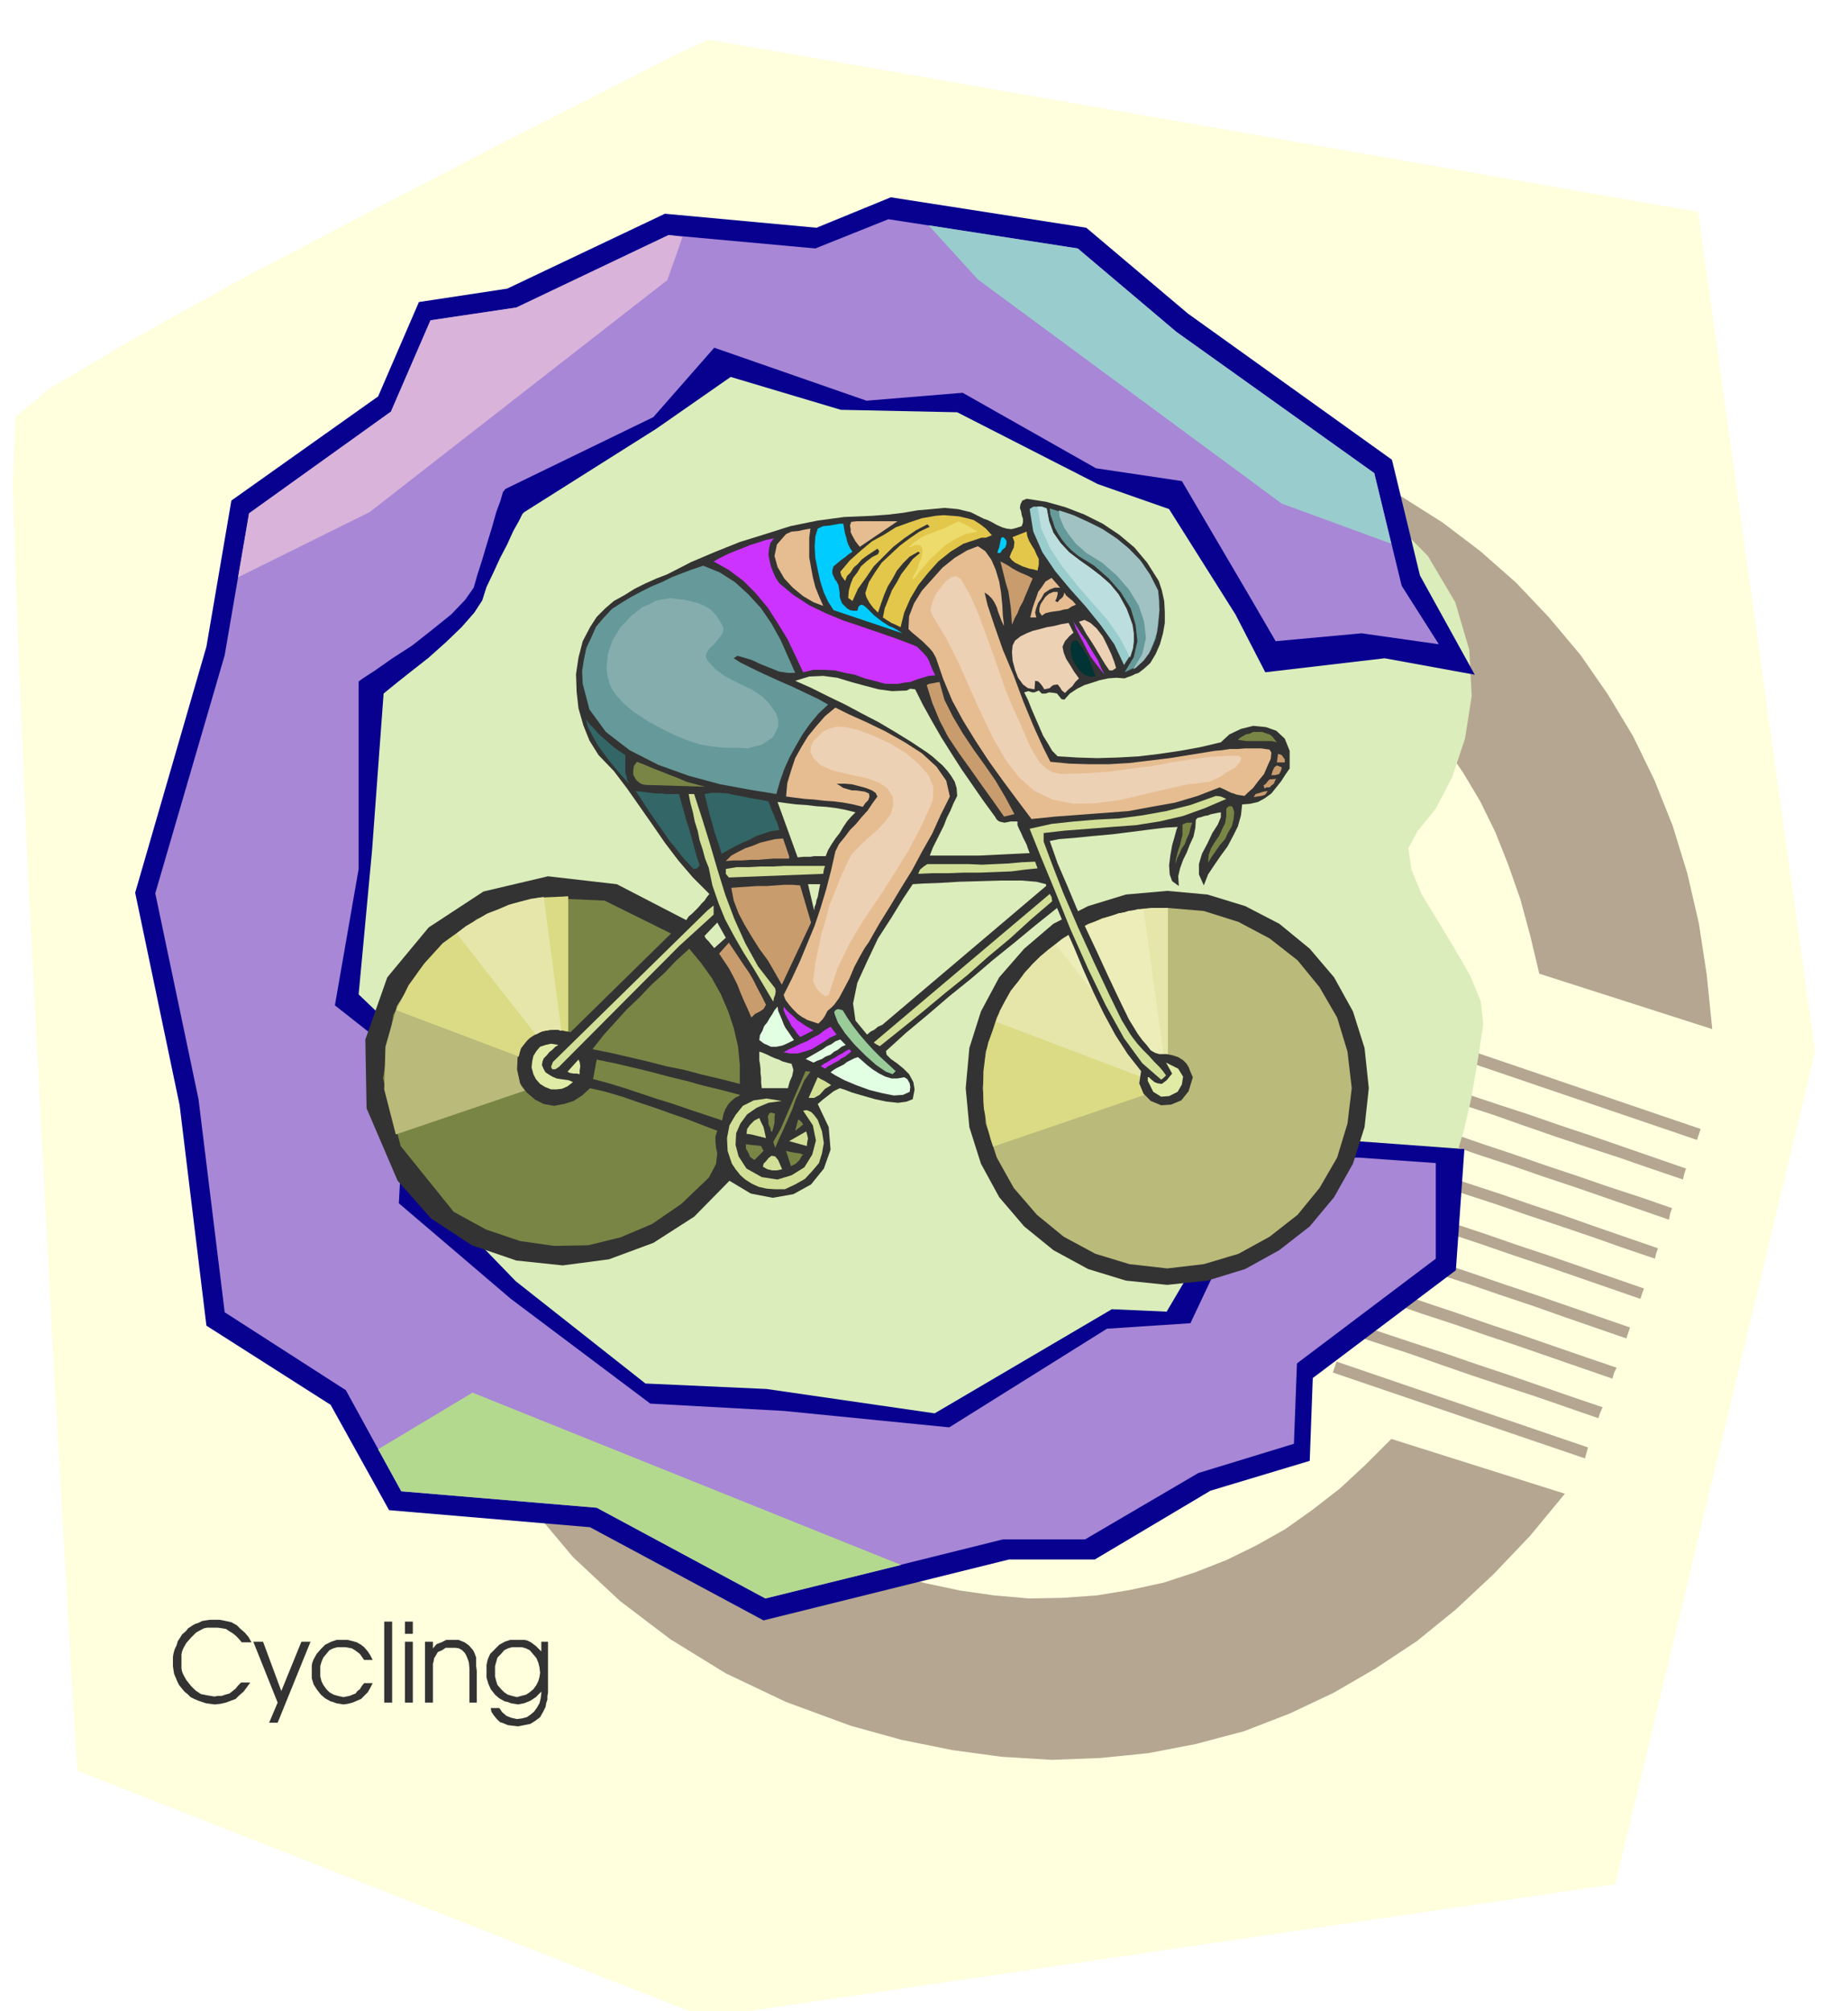 <svg xmlns="http://www.w3.org/2000/svg" fill-rule="evenodd" height="533.703" preserveAspectRatio="none" stroke-linecap="round" viewBox="0 0 3035 3303" width="490.455"><style>.pen1{stroke:none}.brush2{fill:#b5a691}.brush8{fill:#9cc}.brush9{fill:#333}.brush10{fill:#baba7a}.brush11{fill:#dbdb85}.brush12{fill:#e6e6ab}.brush15{fill:#699}.brush17{fill:#e3c74a}.brush18{fill:#e6bd91}.brush19{fill:#0cf}.brush20{fill:#c3f}.brush21{fill:#c99c6e}.brush22{fill:#edd1b5}.brush24{fill:#366}.brush25{fill:#788545}.brush26{fill:#d1e096}.brush27{fill:#e3ffe3}.brush29{fill:#e0eba6}</style><path class="pen1" style="fill:#ffffde" d="m127 2908 311 122 720 283 1495-219 328-1367-192-1379L1163 65l-49 23-126 64-179 91-206 107-208 109-182 101-133 79-55 46-4 114 9 261 15 356 21 405 21 400 20 349 14 245 6 93z"/><path class="pen1 brush2" d="m2379 1713 414 141-6 18-414-141 6-18zm-23 66 51 17 51 17 52 17 52 18 51 17 52 18 52 18 52 18-3 9-2 9-53-18-52-18-52-17-51-17-52-18-51-18-52-17-51-17 3-10 3-8zm-23 65 51 17 52 18 51 17 52 18 51 17 52 18 52 17 52 18-3 9-2 10-52-18-52-18-52-18-51-17-52-18-52-17-52-18-51-17 3-9 3-9zm-22 66 51 17 51 17 52 17 52 18 51 17 51 18 52 18 52 18-3 8-2 9-53-18-51-18-53-18-51-17-52-18-52-17-51-17-51-16 3-10 4-8zm-23 65 51 17 51 18 51 17 52 18 51 17 52 18 52 18 52 18-3 8-3 9-52-18-52-18-52-18-51-17-52-18-51-17-52-18-51-17 3-9 4-8zm-24 66 51 16 52 17 51 17 52 18 51 17 52 18 52 18 52 18-3 9-3 9-52-18-52-18-51-18-51-17-52-18-52-17-51-17-51-17 2-9 3-8zm-23 64 51 17 52 18 51 17 52 18 51 17 52 18 52 18 53 18-4 8-3 10-52-18-52-18-52-18-51-17-52-18-52-17-52-18-51-17 4-9 3-9zm-23 66 51 17 51 17 52 17 52 18 51 17 52 18 52 18 53 18-4 9-3 9-52-18-52-18-52-17-51-17-52-18-51-18-52-17-51-17 2-9 4-9zm-23 65 413 141-5 18-414-141 6-18z"/><path class="pen1 brush2" d="m2528 1599-15-63-16-59-20-57-21-53-25-51-28-47-30-44-32-41-36-40-39-36-42-33-45-30-49-28-51-25-54-23-57-19-78-21-77-12-76-5-75 5-75 12-74 22-74 29-72 39-71 44-64 50-59 55-52 62-48 66-41 73-36 78-30 85-25 85-15 85-8 82 1 82 8 80 16 79 23 78 33 77 38 71 44 66 49 60 56 54 60 47 67 41 72 35 78 30 57 16 57 12 56 8 57 5 55-1 56-4 55-9 55-12 52-17 51-20 49-24 48-27 45-32 45-35 42-39 42-42 285 90-57 69-60 63-62 58-64 52-68 45-69 40-72 34-75 29-79 21-78 15-79 8-80 3-82-5-81-11-84-17-83-23-106-39-99-47-91-56-83-63-77-72-68-81-62-89-53-96-46-103-35-102-24-104-13-104-3-106 9-107 18-108 30-107 38-109 48-100 56-94 64-85 71-79 81-71 89-65 97-56 100-49 102-36 103-27 105-14 105-4 106 7 108 18 109 31 79 27 75 33 71 38 68 43 62 47 59 52 54 57 52 62 45 65 41 68 35 72 30 75 24 78 19 82 13 85 9 89-284-91z"/><path class="pen1" style="fill:#dbedba" d="m1124 432-109 24-101 49-93 66-85 82-79 92-69 100-63 102-54 102-38 84-26 90-16 93-7 96-1 96 8 96 14 95 20 93 23 85 29 86 36 84 42 81 48 76 55 71 61 65 68 59 58 35 65 26 68 17 72 10 73 3h74l72-5 72-5 50-9 50-15 47-21 48-23 46-27 46-26 45-26 47-24 62-28 71-23 74-22 77-21 74-24 71-27 63-34 53-40 43-49 34-45 26-45 21-45 15-49 12-52 10-58 10-64-4-38-17-42-26-45-27-45-27-44-17-41-5-35 15-28 30-37 27-52 21-63 11-70-4-76-23-78-45-76-71-72-125-93-134-85-140-76-145-63-150-51-152-33-153-15-151 7z"/><path class="pen1" style="fill:#08008f" d="m2029 1009 49 95 196-23 148 27-90-163-46-190-335-240-167-141-321-50-122 50-249-23-259 123-145 22-67 155-241 171-41 240-117 404 73 349 44 362 204 130 96 173 330 28 285 153 403-100h141l190-113 163-49 5-136 235-177 14-199-313-23-104 168-72 122-90-4-291 171-276-40-199-9-213-168-154-159-10-222-94-90 22-236 19-258 6-5 16-13 24-19 28-22 28-25 26-25 21-24 13-20 7-22 11-23 11-24 12-23 10-22 9-16 6-12 3-3 217-137 122-85 181 54 191 4 231 118 117 41 109 173z"/><path class="pen1" style="fill:#a887d6" d="m2052 979 43 74 141-13 127 18-61-96-45-185-325-232-162-137-311-48-120 48-241-22-250 119-141 21-65 150-233 167-40 233-114 391 71 338 43 350 199 128 91 166 321 27 277 149 390-97h135l186-109 157-48 5-132 228-172v-157l-127-9h-118l-79 105-79 167-137 9-259 162-272-27-219-12-229-172-184-157 13-232-118-93 39-224v-308l7-5 20-13 27-19 34-22 33-26 31-25 23-24 14-20 6-21 8-25 8-27 8-26 7-25 7-19 4-14 4-5 243-118 100-114 250 87 158-13 219 124 141 21 111 189z"/><path class="pen1" style="fill:#d9b3d9" d="m391 948 216-107 489-381 25-71-23-3-250 119-141 21-65 150-233 167-18 105z"/><path class="pen1" style="fill:#b3d98f" d="m1480 2570-704-283-155 93 38 69 321 27 277 149 223-55z"/><path class="pen1 brush8" d="m1525 370 81 89 499 368 180 66-28-116-325-232-162-137-245-38z"/><path class="pen1 brush9" d="m1917 1463 66 6 62 19 56 29 50 41 40 47 31 56 19 60 7 66-7 64-19 60-31 55-40 48-50 39-56 31-62 19-66 7-68-7-62-19-57-31-48-39-41-48-30-55-19-60-6-64 6-66 19-60 30-56 41-47 48-41 57-29 62-19 68-6z"/><path class="pen1 brush10" d="m1917 1491 60 5 57 18 51 27 46 36 36 44 29 50 17 56 7 60-7 58-17 56-29 50-36 44-46 36-51 28-57 17-60 7-62-7-56-17-52-28-44-36-38-44-28-50-18-56-5-58 5-60 18-56 28-50 38-44 44-36 52-27 56-18 62-5z"/><path class="pen1 brush11" d="m1918 1785-287 98-4-12-3-12-3-12-2-12-3-13-1-13v-49l3-24 5-24 8-21 8-23 10-20 12-21 14-18 21-26 25-23 27-20 31-17 31-15 34-9 35-7 38-1h1v294z"/><path class="pen1 brush12" d="m1918 1785-282-107 6-18 9-17 9-16 12-15 11-15 13-14 13-13 15-12 20-16 21-13 23-12 25-9 24-8 26-5 27-4h28v294z"/><path class="pen1" style="fill:#ededba" d="m1918 1785-184-234 9-7 9-6 9-6 11-5 9-6 11-4 10-5 12-3 7-3 8-3 8-3 8-1 8-3 8-1 8-2h9l40 292z"/><path class="pen1 brush9" d="m1903 954 5 15 4 18 1 18v18l-3 17-5 18-7 16-9 15-10 9-9 7-6 2-6 3-6 2-5 2-14-1-13 1-14 3-12 4-13 4-12 6-12 8-9 10-5-1-3-4-4-5-4-1-9-1-6 2h-6l-5-5-7 3h-4l-6-2-7 2 6 12 6 15 6 14 7 16 6 14 8 13 7 12 9 9 32 2 33 1 34-1 35-2 33-4 34-5 33-6 34-8 14-13 19-9 20-5 21 2 17 6 14 13 8 20v29l-7 10-7 11-8 10-8 10-11 8-11 6-13 3-13 1-2 18-5 18-8 16-9 17-11 15-11 16-10 15-7 18-8-18v-17l5-17 9-17 8-17 9-14 5-12v-8l-6 1-5 1-5 1-5 2-6 1-6 2-5 1-3 3-1 14-3 14-6 13-5 13-6 12-5 14-3 13 1 16-11-8-4-11-1-15 2-16 3-17 4-14 3-11 2-5-19 1-25 3-31 4-32 4-33 3-30 3-25 2-15 3 13 37 16 37 15 36 17 37 17 36 17 37 17 36 18 37 3 5 5 8 6 10 8 11 7 8 7 9 7 4 7 2h12l10 2 9 3 8 5 5 5 4 6 3 8 4 9-7 23-12 15-17 7-16 1-17-7-12-12-7-17 3-20-22-28-20-31-19-35-17-35-17-38-15-36-15-34-13-31-35 28-35 29-36 29-35 30-36 29-35 30-36 30-33 30 1 6 7 7 10 7 11 9 9 9 7 13 2 12-3 16-10 4-14 2-19-2-19-4-21-6-17-5-13-5-7-2-10 5-9 7-9 7-8 7 18 38 3 37-11 31-21 26-29 16-34 6-36-7-35-21-58 59-67 43-73 27-76 10-76-8-73-25-67-44-55-62-51-119-2-113 36-102 68-82 90-59 106-25 113 13 114 59 4-6 6-5 5-5 5-5 5-6 5-5 4-6 4-5-27-27-24-28-22-29-20-29-21-30-21-30-22-29-25-26-15-24-10-25-8-28-3-27-1-29 4-27 7-27 12-23 11-17 14-14 14-12 18-10 16-10 18-9 18-8 18-7 39-20 40-17 40-16 42-13 41-13 44-9 44-6 47-2 26-2 25-3 23-4 23-2 21-2 22 2 21 5 22 11 6 2 8 4 7 4 9 4 7 2 8 1 8-2 9-3 2-6v-6l-2-6-1-6-2-6 1-6 3-6 7-3 32 5 32 9 31 12 30 15 27 18 25 21 21 25 19 30zm-185 498-16-4-24-2h-32l-35 1-36 1-33 2-27 1-16 1-16 24-19 31-22 34-18 38-16 35-7 34 4 28 19 23 6-5 6-3 6-5 7-3 269-228v-3zm-371 0h-20l10 43 1-6 2-5 1-6 2-5 2-11 2-10zm58-118-16-4-16-3-16-2-16-1-17-2-16-1-16-2-15-2 33 91 10-1h11l6-1h19l4-10 6-10 6-9 7-9 6-10 6-9 7-8 7-7zm98-202-8-1-6 3-24 1-22-3-23-6-22-6-23-7-23-3-23 1-23 7 27 12 28 14 27 13 28 15 27 14 27 16 26 16 27 18 8 6 9 8 8 7 8 9 6 8 6 10 3 10 1 13-6 12-5 12-6 12-5 13-6 12-6 12-6 12-5 13h81l21-1 21-1 20-1 21-1-3-8-2-6-3-6-3-6-3-7-3-6-3-7v-6h-11l-10 2-5-1-4-1-4-3-3-5-19-26-18-26-18-26-16-25-17-27-15-26-15-27-13-26zm-203 615-8-2-7-2-6-3-6-2-7-3-6-3-7-3-6-2v14l1 6 1 8v7l1 8v8l1 9h43l3-11 4-9 2-10-3-10zm-127-190 19-17-14-25-21 22 2 4 5 5 4 5 5 6z"/><path class="pen1 brush8" d="m1723 856 7 19 12 17 14 15 17 13 17 12 17 13 16 14 14 17 7 12 7 15 5 15 5 16 1 15-1 15-6 14-9 14-16-34-22-31-25-31-25-28-25-30-21-31-15-34-6-37 6-4h14l8 3 4 21z"/><path class="pen1" style="fill:#bddede" d="m1856 1080-17-33-21-30-25-28-24-28-24-30-20-30-15-33-6-36h7l8 3 4 21 7 19 12 17 14 15 17 13 17 12 17 13 16 14 14 17 6 11 7 12 5 13 5 14 2 14v14l-2 13-4 13z"/><path class="pen1 brush15" d="m1902 970 2 17v20l-2 21-4 21-8 19-11 16-15 12-17 8 15-25 6-26-3-27-8-27-16-26-20-23-24-21-26-16-11-9-8-8-8-10-6-9-6-11-3-10-4-11-1-10 26 8 27 10 26 12 26 16 22 17 21 21 16 24 14 27z"/><path class="pen1" style="fill:#a1c2c2" d="m1865 1097-2 1-2 1 15-25 6-26-3-27-9-27-16-26-20-23-24-21-26-16-9-8-8-7-7-9-6-8-6-9-4-9-4-10-1-10 24 8 24 11 24 12 24 16 20 17 19 20 15 22 13 26 1 14 1 18-2 18-2 19-6 17-7 17-10 13-12 11z"/><path class="pen1 brush17" d="m1629 879-5 2-5 2h-7l-6 2-24 8-21 13-20 16-17 19-16 20-13 22-10 23-6 24-8-4-7-3-8-5-6-4 3-15 6-15 6-15 8-13 7-13 10-13 9-12 12-10-3-2-14 8-11 11-10 12-7 13-8 13-6 14-5 14-5 15-8-8-6-8-5-9-2-7 6-18 10-16 11-16 15-14 15-14 16-12 16-11 17-8-4-4-19 10-19 13-18 14-16 16-16 16-13 19-13 18-9 20-4-3-3-2 1-12 3-11 4-10 7-9 6-10 9-8 9-7 10-5 2-5-3-4-9 6-9 6-8 6-6 7-7 6-5 8-6 6-3 8-6-8-2-7 16-19 18-16 18-15 20-11 19-12 22-8 21-7 23-4 13-1 13 1 12 1 13 3 11 3 11 7 9 7 10 11z"/><path class="pen1 brush18" d="m1474 856-62 42-7-9-5-9-3-6v-5l-1-6 2-6 9-1h67z"/><path class="pen1 brush19" d="m1400 906-6 4-6 5-7 5-6 5-6 5-2 6v6l4 9 3 4 3 6 1 6 1 7v6l2 6 2 5 5 5 3 3 5 3 5 1h7l2-7 4-3 4 1 5 4 4 4 5 5 4 4 4 3 9 7 11 7 5 2 6 3 5 3 6 4-113-38-9-14-7-15-6-19-4-18-4-20-1-18 1-17 4-13 9-4 11-1 5-1 6-1 5-1h6l1 6 1 6 1 5 2 6 1 5 2 6 3 6 4 6z"/><path class="pen1 brush18" d="m1331 868-2 15v32l3 17 3 16 4 16 6 15 7 16-16-6-17-10-17-14-14-15-11-19-5-18 4-19 15-17 9-4 11-1 9-2 11-2z"/><path class="pen1 brush17" d="m1704 937-7-2-6-1-6-2-6-2-6-3-6-3-5-4-4-5 3-8 4-8 1-9-3-8 23-9 1 7 3 8 4 7 5 8 3 7 4 8v9l-2 10z"/><path class="pen1 brush19" d="M1653 888v5l-2 6-5 4-3 5h-5l1-4 2-5 1-5 1-5 1-5 2-2 3 1 4 5z"/><path class="pen1 brush20" d="m1271 884-6 8-2 9-1 10 2 10 2 9 4 10 4 9 6 9 23 19 26 17 27 13 29 12 27 9 29 10 29 10 29 11 7 3 6 6 5 5 6 7 3 6 3 8 3 7 4 8-11 1-10 3-10 3-10 4-10 1-10 2h-21l-18-5-16-4-16-6-16-3-17-4-17-1h-18l-17 4-13-28-13-27-16-26-16-25-20-24-20-20-24-18-25-14 11-6 12-6 12-5 13-5 12-5 13-4 12-4 14-3z"/><path class="pen1 brush18" d="m1649 1028-4-8-3-8-3-8-2-7-4-8-4-6-6-6-6-4 5 21 11 33 14 40 18 43 16 43 17 41 15 33 12 24 31 3 32 1h33l34-2 33-4 33-4 31-5 31-5 12-2 12-1 13-2h13l12-1h26l14 2 3 5-1 10-5 11-6 14-9 11-9 12-9 8-5 5-7-1-6-1-5-2-4-1-10-5-9-4-36 14-37 11-39 7-38 7-40 3-40 3-40 3-39 4-24-32-23-31-23-32-21-32-21-34-18-33-15-36-12-35-5-9-5-6-6-6-5-5-7-6-6-5-6-5-5-5 1-21 8-21 13-21 17-19 17-19 20-16 20-12 18-7 12 8 10 14 7 16 6 20 3 18 2 20 1 18 2 17z"/><path class="pen1 brush21" d="m1696 950-4 9-4 10-4 9-4 10-5 9-4 10-5 9-4 10-1-15-1-13-2-14-2-13-4-13-3-12-3-12-3-12 6 3 7 4 6 4 7 4 6 3 7 3 7 3 7 4z"/><path class="pen1 brush15" d="M1306 1105h-12l-14-2-15-6-15-6-15-7-13-4-11-3-6 4 11 7 18 9 21 10 24 11 23 10 23 11 19 9 16 9-16 15-14 17-12 17-11 19-10 18-9 20-7 20-6 21-43-7-49-9-52-14-50-18-47-24-39-30-27-37-11-42-1-21 3-19 4-19 8-17 8-18 12-14 14-15 17-11 15-9 17-9 16-8 17-7 16-8 18-7 16-6 18-6 27 11 25 16 22 20 21 23 17 25 15 27 12 27 12 27z"/><path class="pen1 brush18" d="M1741 965h-9l-8 3-9 6-5 9-5 7-3 8-2 8 2 8h-10l2-8 2-8 3-9 3-8 3-9 6-8 6-9 10-6 14 16z"/><path class="pen1 brush18" d="m1767 993-7 3-6 4-7 1-7 2-8 1-7 1-8 2-6 4-4-6v-6l2-7 4-6 4-6 6-5 7-3h7v4l-2 7-2 4 4 2 3-4 5-4 2-4 1-4 3 5 6 5 5 4 5 6z"/><path class="pen1 brush22" d="m1833 1097-6 4h-5l-7-10-6-10-6-10-6-10-7-11-6-9-6-11-6-9 9-3 10 5 10 9 10 13 7 14 7 15 5 13 3 10z"/><path class="pen1 brush20" d="m1814 1108-8-10-7-9-8-11-6-11-6-12-6-11-6-12-4-11 6 9 7 11 7 10 7 12 6 10 7 11 5 12 6 12z"/><path class="pen1 brush22" d="m1763 1039-7 6-7 8-4 9 2 10 4 10 7 11 6 10 8 11-6 6-5 7-6 5-6 6-5-4-3-5-4-5-7 1-3 2-3 3-4 1-5 1-3-5-3-4-4-4-5-1-1 14-11-2-8-6-8-11-5-13-4-15-1-14 1-11 4-8 9-7 10-5 10-4 12-3 11-3 12-2 12-3 12-2 8 16z"/><path class="pen1" style="fill:#033" d="m1769 1052 4 6 5 6 4 7 5 8 3 7 3 8 3 8 3 9h-9l-9-3-8-7-6-8-6-11-2-10-1-9 2-7 3-4h6z"/><path class="pen1 brush21" d="m1543 1120 8 29 14 28 16 27 18 27 18 25 18 26 16 27 15 28-17 4-19-27-18-25-19-27-18-25-18-27-14-27-12-29-9-29 4-2 6-1 5-1 6-1z"/><path class="pen1 brush18" d="m1560 1308-15 30-14 31-17 30-16 30-18 29-18 30-18 29-17 30-7 10-8 14-9 17-8 19-9 17-8 15-8 11-5 5-6 5-4 8-4 6-7 7-9-3-9-3-9-5-7-5-8-8-6-7-6-8-3-8 14-28 13-28 12-29 12-29 10-30 9-30 8-31 7-31 6-12 9-11 9-12 10-10 9-11 10-11 8-12 8-11-3-6-6-4-10-4-11-3-12-3-11-1h-14l5 3 6 4 7 2 7 2h7l7 1 7 1 7 3 1 5-2 6-5 5-4 6-16-4-16-3-16-2-15-1-17-2-15-1-16-2-15-2 2-22 6-20 7-21 10-18 11-18 14-17 14-16 17-14 22 11 29 13 31 15 32 18 28 18 24 22 16 23 6 26z"/><path class="pen1 brush24" d="M1027 1240v29l2 6 1 6 3 6-11-12-10-12-11-13-9-12-10-14-8-14-8-15-4-14 6 8 8 8 7 8 9 8 8 7 9 8 9 6 9 6z"/><path class="pen1 brush25" d="m2097 1219-8-2h-41l-8-1-7-1 3-3 5-3 5-3 6-1 6-3h15l8 3 4 1 5 4 3 4 4 5z"/><path class="pen1 brush21" d="M2110 1247v5h-13l2-14 6 2 5 7z"/><path class="pen1 brush25" d="m1158 1292-98-3-5-1-4-2-5-4-3-4-3-6v-6l1-8 5-7 13 5 14 6 13 5 15 6 13 5 14 6 15 4 15 4z"/><path class="pen1 brush21" d="m2105 1260-1 5-3 6-7 2h-6l2-7 3-6 4-3 8 3zm-20 33h-5l-3 2-2-5 4-3 3-4 3-3 11-1-2 3-2 5-4 3-3 3z"/><path class="pen1 brush24" d="m1115 1304 4 14 4 14 4 15 5 15 4 14 4 15 4 15 5 15-4 5-6 1-15-16-12-15-13-16-11-16-12-17-11-16-11-17-10-15 8 1 8 1 9 1 9 1h8l9 1h20z"/><path class="pen1 brush21" d="m2082 1299-4 6-6 2-7 1-6 1 3-5 7-2 6-2 7-1z"/><path class="pen1 brush24" d="m1262 1316 2 5 2 6 2 5 3 6 2 6 3 6 2 6 2 7-14 2-12 4-12 4-11 6-12 5-12 6-11 6-11 6-4-13-4-12-4-12-3-12-4-13-3-12-3-12-3-12 12-2h13l13 1 13 3 12 2 14 3 13 2 15 3z"/><path class="pen1 brush26" d="m1140 1304 13 40 13 42 12 41 13 42 15 40 18 40 21 38 28 36 1 5-1 6-2 5-1 6-16-27-16-27-17-27-15-26-15-28-11-27-10-29-6-29-6-15-4-15-5-15-3-15-5-16-3-15-4-15-3-15h9zm874 8-35 15-36 13-39 9-38 6-40 3-38 3-39 3-35 4v14l13 35 19 49 25 58 26 57 25 53 20 41 14 23 5 7 7 9 9 10 10 10 8 9 9 9 6 7 5 7-4 4-4 3-31-27-30-41-30-54-29-60-29-65-25-62-24-58-18-45 36-8 37-4 36-3 38-2 38-5 39-7 40-10 42-15 8 1 9 4z"/><path class="pen1 brush25" d="m2027 1334-1 11-3 12-6 10-5 11-8 9-7 10-7 10-6 10 1-13 4-11 6-10 7-10 5-11 5-10 2-12v-12l4-4h5l2 3 2 7zm-69 17-3 9-2 9-4 8-3 9-5 7-4 9-4 8-2 9v-8l2-7 2-8 3-8 2-9 2-8v-17l7-3h9z"/><path class="pen1 brush21" d="M1296 1406v4h-26l-13 1-12 1h-13l-13 1h-14l-13 1 9-9 11-6 12-6 12-4 12-5 12-3 13-3 13-1 10 29z"/><path class="pen1 brush26" d="m1704 1426-20 2-23 3-25 1-26 1h-27l-26 1h-26l-23 1 3-7 6-5 6-4h68l22 1 21-1 22-1 22-2 22-1 4 11zm-349-4-2 6-1 7-155 6-5-6v-8l18-3h20l19-1h20l19-1h67z"/><path class="pen1 brush21" d="m1332 1515-48 102-12-21-11-19-14-19-12-19-12-20-10-19-8-21-4-21 13-1 15-1 15-1h16l14-1 14-1h13l13 1 18 61z"/><path class="pen1 brush26" d="m1728 1480-35 30-34 31-36 30-35 31-36 29-36 30-36 29-35 28-6-3-4-3 289-244 3 5 1 7z"/><path class="pen1 brush25" d="m1102 1533-165 162-21-4-19 1-17 5-13 10-11 13-6 17-1 19 5 23 11 15 14 12 14 7 17 3 16-3 16-5 14-9 13-12 26 6 27 8 26 9 27 9 25 9 26 9 26 10 26 10-3 9v10l1 9 2 9-1 8-1 9-5 10-7 13-45 43-48 33-52 22-53 13-56 1-56-8-56-19-53-29-87-108-29-111 17-105 56-89 81-68 101-35 109 5 109 54z"/><path class="pen1 brush10" d="m862 1791-212 72-19-74 2-70 19-67 37-59 48-51 59-38 66-25 71-7v222l-21-4-17 2-16 6-13 10-10 13-6 16-1 19 5 23 3 6 5 6z"/><path class="pen1 brush11" d="m852 1735-201-76 20-41 26-36 30-33 36-26 38-23 42-16 44-10 46-2v222l-15-3h-14l-12 2-11 5-11 6-8 9-7 9-3 13z"/><path class="pen1 brush12" d="m880 1699-130-166 15-12 17-10 17-10 18-7 18-8 18-5 19-5 21-3 29 220-6-2h-11l-5 1-11 2-9 5z"/><path class="pen1 brush26" d="m1116 1553-198 199-6 4h-5l-2-4 3-8 254-249 10-8v15l-56 51z"/><path class="pen1 brush21" d="m1258 1650-4 7-6 4-8 4-6 6-6-14-6-13-6-14-5-13-7-14-7-13-8-12-8-12 16-18 8 12 8 12 8 12 9 13 7 12 7 14 7 13 7 14z"/><path class="pen1 brush25" d="m1215 1780-31-8-30-7-30-8-30-6-31-8-30-7-30-7-30-6 18-23 19-21 19-21 21-20 20-21 21-19 20-21 21-19 19 23 18 25 15 27 12 28 9 27 7 30 3 30v32z"/><path class="pen1 brush27" d="m1304 1708-10 5-9 4-10 2h-9l-6-3-5-2-4-3-4-3 1-8 4-7 3-8 5-6 4-7 4-6 4-7 5-6 1 7 3 7 3 7 3 8 3 6 5 7 4 6 5 7z"/><path class="pen1 brush20" d="m1336 1692-4 2-6 3-6 3-6 3-5-6-4-6-5-6-3-6-4-7-3-6-3-7v-6l4 5 6 6 6 5 6 6 6 4 7 5 7 4 7 4z"/><path class="pen1" style="fill:#9c9" d="m1384 1659 8 13 9 13 10 13 12 14 11 12 12 12 12 11 13 12-5 5-11-4-16-11-17-15-19-19-15-18-12-18-5-13-1-4 2-3 4-2 8 2z"/><path class="pen1 brush20" d="m1374 1699-11 5-10 7-10 6-10 6-12 4-11 3h-12l-11-2 9-5 9-4 10-5 10-4 10-6 10-5 9-7 10-6 10 13z"/><path class="pen1 brush27" d="m1389 1716-7 3-6 5-6 3-6 5-8 3-6 4-8 3-6 3-13-6 7-4 7-4 7-4 7-4 7-5 7-3 7-5 8-3 9 9z"/><path class="pen1 brush29" d="m917 1716-5 3-5 5-5 4-4 5-5 5-2 5-1 6 3 7 3 5 6 4 5 3 7 3 6 1 7 1 7 1 7 3-9 7-9 4-9 1h-9l-10-4-8-5-7-8-4-8-3-11 1-10 2-9 5-8 6-7 9-3 9-2 12 2zm968 59v-6h2l3 3 6 5 5 2 7 1 8-6 9-11-10-18 20 10 8 13-2 13-7 12-14 7-13 1-13-8-9-18z"/><path class="pen1 brush20" d="m1398 1727-5 4-5 4-6 3-5 4-6 3-5 3-6 3-5 4-7-4 5-4 6-3 6-4 6-3 6-4 6-3 6-4 6-3 3 4z"/><path class="pen1 brush27" d="m1485 1769 5 3 4 7 1 6-1 8-11 5-15 1-20-4-20-5-22-8-19-8-15-8-8-5 5-4 5-3 6-3 6-3 5-4 6-3 6-3 6-2 6 5 9 8 9 7 11 7 10 5 10 3h10l11-2z"/><path class="pen1 brush29" d="m952 1764-5-1h-5l-6-1-4-2 18-20 2 4 1 7-1 7v6z"/><path class="pen1 brush25" d="m1215 1799-8 4-8 7-4 5-4 7-3 8-2 10-27-9-27-9-26-9-26-8-27-9-27-9-26-8-26-7 6-32 29 6 30 7 29 7 30 8 29 7 29 8 29 7 30 8v1zm116-39-10 14-7 16-7 15-6 17-7 16-7 16-7 15-7 16-3-10 4-7 4-7 4-7 41-95 8 1z"/><path class="pen1 brush26" d="m1365 1782-10 6-9 10-9 5h-9l15-34 5 3 6 3 5 3 6 4zm-81 26-22 3-19 8-16 11-11 15-7 16-1 19 5 19 13 20 25 14 26 4 23-7 21-13 13-21 6-23-5-25-16-24 6-1 7 3 5 5 6 8 7 19 3 19-3 17-5 16-11 13-12 13-16 9-17 8h-16l-14-1-13-3-11-5-11-7-8-7-8-10-6-9-7-21-1-21 4-21 10-17 12-15 18-9 21-3 25 4z"/><path class="pen1 brush25" d="m1273 1829-1 5v10l-2 8-2 7-2-2-1-5-3-6v-6l-1-6 2-5 3-2 7 2z"/><path class="pen1 brush26" d="m1258 1869-8-2-8-2-8-2-8-1 1-8 5-7 7-7 8-4 3 7 4 8 2 9 2 9z"/><path class="pen1 brush25" d="m1306 1857 5-19 6 5 2 4-2 1-2 2-4 3-5 4z"/><path class="pen1 brush26" d="m1325 1882-29-8 28-16 2 7 1 5-1 4-1 8z"/><path class="pen1 brush25" d="m1254 1890-15 15-7-5-3-7-4-7v-7l7 1 10 1 8 1 4 8zm45 25-8-25 4 1 10 2 8 1 6 2-2 2-4 7-6 6-8 4z"/><path class="pen1 brush26" d="m1285 1920-9 2h-8l-8-2-7-4 1-5 4-4 4-5 5-4 6 1 5 6 3 7 3 7 1 1z"/><path class="pen1 brush22" d="m1388 1194 22 5 26 10 26 12 26 16 20 17 17 19 8 20-1 21-18 41-21 40-24 39-25 39-26 38-23 39-20 41-14 43-6 2-9-7-5-6-3-6-3-6 1-5 3-24 5-24 5-24 7-23 6-24 9-22 9-23 10-22 8-16 13-14 14-13 15-13 13-14 10-13 4-15-1-14-9-14-14-9-19-7-19-4-22-5-19-5-17-8-11-11-5-10 1-9 4-9 8-8 8-8 12-5 12-3 12 1zm144-182-4-10 3-12 5-13 8-11 9-11 9-7 9-2 7 5 14 24 13 29 11 29 12 33 11 31 11 32 12 30 14 30 5 12 6 14 6 13 8 14 7 11 10 9 10 6 13 3 43-1 40-3 35-5 34-4 31-6 32-5 31-4 34-2h13l5 4-3 7-8 9-13 7-12 8-11 5-6 3-35 4-36 8-39 9-38 9-39 5-36 1-34-7-30-14-26-23-22-29-20-35-18-37-19-42-18-41-21-42-23-38z"/><path class="pen1" style="fill:#85adad" d="m1113 984-12-2-11 2-12 2-11 6-12 5-9 7-10 8-8 9-9 9-6 10-7 11-4 12-4 12-1 12-1 12 2 12 3 12 6 12 7 9 9 10 9 8 10 8 11 7 12 8 24 13 23 11 20 8 20 6 18 3 19 2h19l20 1 11-3 12-3 9-6 9-6 5-9 4-9v-11l-3-10-12-17-12-12-15-10-15-7-16-8-15-8-15-11-13-14-3-7 2-7 5-7 7-6 6-8 6-7 3-7v-6l-7-12-6-9-8-8-8-5-11-5-11-3-12-3-12-1z"/><path class="pen1" style="fill:#eddb6b" d="m1572 857-10 5-10 5-11 4-10 4-11 4-9 5-9 6-8 7-2 2 7-2 4-2h5l4 1 3 5v7l-2 9-4 9-3 10-5 8-2 5v2l4-2 5-8 9-10 10-12 13-12 13-12 16-10 17-8 19-4-2-2-3-1-5-3-5-3-6-3-6-3-4-2-2 1z"/><path class="pen1 brush9" d="M665 2796v-100h13v100h-13zm13-113h-13v-20h13v20zm-47 113v-133h13v133h-13zm-33-70-7-10-8-6-5-3-5-1-6-1h-13l-7 2-6 3-5 6-5 6-3 7-2 7v17l2 8 3 6 5 7 5 5 7 4 7 2 9 2 10-2 10-4 3-4 4-3 3-5 4-5h14l-4 8-4 7-6 6-5 5-7 3-7 3-8 2-7 1-6-1-6-1-5-2-4-1-9-5-7-6-7-9-5-8-3-10v-21l1-5 2-5 5-9 7-8 7-7 10-5 9-3h18l8 2 7 2 7 4 5 4 6 7 4 6 4 8h-14zm-182-30h16l30 81 33-81h15l-54 133h-14l14-33-40-100zm-19 1-5-6-5-5-5-4-5-3-6-4-6-1-7-1h-18l-5 1-4 2-9 5-8 8-8 9-5 9-2 5-1 5v23l1 5 2 5 5 9 8 10 7 7 9 6 5 1 5 1 6 1 6 1 6-1h6l6-2 7-2 5-4 5-4 4-5 5-5h15l-5 7-6 8-7 6-6 6-8 3-8 3-9 2-9 1-8-1-7-1-6-2-6-2-7-3-6-3-5-5-5-4-5-6-4-5-3-6-2-5-3-7-1-6-1-7v-15l1-6 2-7 3-6 2-7 4-6 3-5 6-5 4-5 6-4 5-3 6-2 6-3 6-1 7-1h16l10 2 9 2 9 5 6 6 7 6 6 7 5 9h-16zm301-1h13v11l6-7 8-3 8-4h20l10 4 7 5 7 8 2 4 3 8v14l1 8v52h-12v-56l-1-10-2-6-3-7-2-3-4-4-5-3-6-1h-16l-6 4-7 3-4 7-2 3-1 6-1 3v64h-13v-100zm122 109 5 7 7 6 8 3 9 2 8-1 8-2 6-4 6-5 5-7 4-7 2-8 1-8v-3l-9 9-9 6-5 2-5 2-5 1-5 1-6-1-6-1-5-2-5-1-9-5-7-6-7-9-4-9-3-10v-21l2-9 4-9 8-8 7-7 9-5 9-3h23l5 1 6 3 8 6 9 9v-16h11v84l-1 5v6l-2 6-1 6-4 8-5 9-8 6-8 5-10 2-10 2-9-1-8-1-7-3-6-2-6-6-4-5-4-6-1-6h14zm-7-60v8l2 8 2 6 6 7 5 5 6 4 7 2 8 2 7-2 8-2 6-4 6-5 5-7 3-6 2-7 1-7-1-9-2-8-3-7-5-6-6-7-6-3-7-2h-16l-7 2-6 3-5 6-6 6-2 7-2 7v9z"/></svg>
